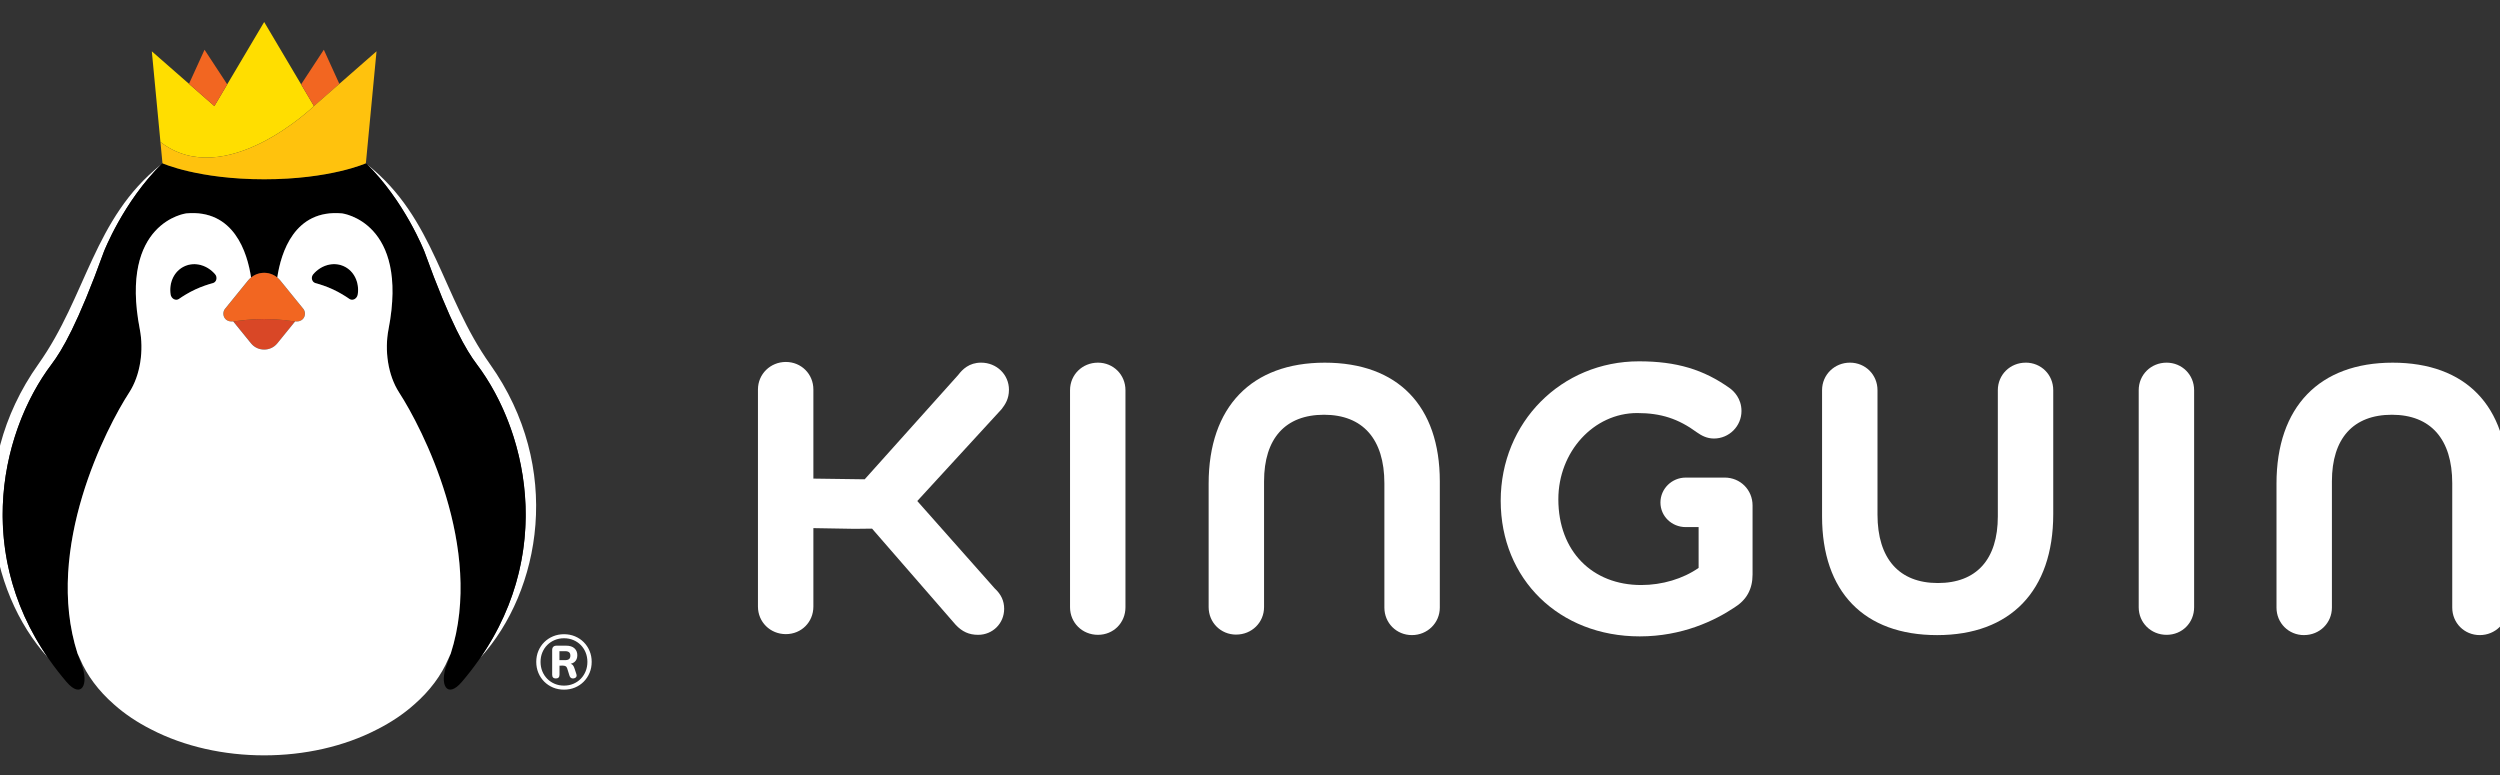 <?xml version="1.0" encoding="UTF-8" standalone="no"?><!DOCTYPE svg PUBLIC "-//W3C//DTD SVG 1.1//EN" "http://www.w3.org/Graphics/SVG/1.1/DTD/svg11.dtd"><svg width="500px" height="155px" version="1.1" xmlns="http://www.w3.org/2000/svg" xmlns:xlink="http://www.w3.org/1999/xlink" xml:space="preserve" xmlns:serif="http://www.serif.com/" style="fill-rule:evenodd;clip-rule:evenodd;stroke-linejoin:round;stroke-miterlimit:2;"><rect width="100%" height="100%" fill="#333333" stroke="none"/><g transform="matrix(0.247,0,0,0.247,250,77.5)"><g transform="matrix(1,0,0,1,-1242.74,-476.105)"><g><g><path d="M1047.57,477.98C1047.57,465.65 1037.65,455.98 1024.98,455.98C1015.3,455.98 1009.86,461.46 1006.42,466L930.75,550.44L889.2,549.87L889.2,477.7C889.2,465.21 879.41,455.42 866.91,455.42C854.41,455.42 844.32,465.21 844.32,477.7L844.32,653.5C844.32,666 854.25,675.8 866.91,675.8C879.57,675.8 889.2,666 889.2,653.5L889.2,589.97L922.46,590.54C923.01,590.54 936.18,590.42 936.71,590.38L1004.38,668.2C1009.65,673.85 1015.26,676.37 1022.59,676.37C1034.42,676.37 1043.68,667.1 1043.68,655.28C1043.68,648.86 1041.18,643.55 1036.08,638.84L973.33,568.03L1041.64,493.6C1044.5,489.88 1047.56,485.29 1047.56,477.99L1047.57,477.98Z" style="fill:white;fill-rule:nonzero;"/><path d="M1119.61,455.99C1106.94,455.99 1097.02,465.78 1097.02,478.27L1097.02,654.07C1097.02,666.57 1106.94,676.37 1119.61,676.37C1132.28,676.37 1141.9,666.57 1141.9,654.07L1141.9,478.27C1141.9,465.78 1132.11,455.99 1119.61,455.99Z" style="fill:white;fill-rule:nonzero;"/><path d="M1627.08,549.05L1595.57,549.05C1584.27,549.05 1575.08,558.11 1575.08,569.24C1575.08,580.37 1584.27,589.14 1595.57,589.14L1605.99,589.14L1605.99,622.18C1593.31,631.01 1576.49,636.05 1559.51,636.05C1520,636.05 1492.41,608.81 1492.41,566.59C1492.41,528.11 1521.04,496.79 1556.22,496.79C1575.45,496.79 1589.48,501.33 1604.73,512.51C1608.2,514.93 1612.55,517.42 1618.41,517.42C1630.7,517.42 1640.7,507.43 1640.7,495.14C1640.7,484.88 1634.34,479 1631.54,476.89C1610.1,461.49 1588.02,454.91 1557.72,454.91C1494.93,454.91 1445.74,504.23 1445.74,567.78C1445.74,631.33 1493.09,677.63 1558.32,677.63C1592.7,677.63 1619,664.9 1634.9,654.3C1644.84,648.14 1649.67,639.38 1649.67,627.54L1649.67,571.63C1649.67,558.96 1639.75,549.04 1627.08,549.04L1627.08,549.05Z" style="fill:white;fill-rule:nonzero;"/><path d="M1870.86,455.99C1858.19,455.99 1848.27,465.78 1848.27,478.27L1848.27,580.48C1848.27,615.27 1831.02,634.43 1799.7,634.43C1768.38,634.43 1750.83,614.74 1750.83,578.98L1750.83,478.26C1750.83,465.77 1741.04,455.98 1728.54,455.98C1716.04,455.98 1705.95,465.77 1705.95,478.26L1705.95,580.47C1705.95,641.56 1739.9,676.6 1799.1,676.6C1858.3,676.6 1893.14,640.91 1893.14,578.67L1893.14,478.25C1893.14,465.76 1883.35,455.97 1870.85,455.97L1870.86,455.99Z" style="fill:white;fill-rule:nonzero;"/><path d="M2096.19,676.58C2108.86,676.58 2118.78,666.79 2118.78,654.3L2118.78,552.12C2118.78,517.33 2136.03,498.17 2167.35,498.17C2198.67,498.17 2216.22,517.86 2216.22,553.62L2216.22,654.31C2216.22,666.8 2226.01,676.59 2238.51,676.59C2251.01,676.59 2261.1,666.8 2261.1,654.31L2261.1,552.13C2261.1,491.04 2227.15,456 2167.95,456C2108.75,456 2073.91,491.69 2073.91,553.93L2073.91,654.32C2073.91,666.81 2083.7,676.6 2096.2,676.6L2096.19,676.58Z" style="fill:white;fill-rule:nonzero;"/><path d="M1231.53,676.17C1244.2,676.17 1254.12,666.38 1254.12,653.89L1254.12,552.12C1254.12,517.33 1271.37,498.17 1302.69,498.17C1334.01,498.17 1351.55,517.86 1351.55,553.62L1351.55,654.31C1351.55,666.8 1361.34,676.59 1373.84,676.59C1386.34,676.59 1396.43,666.8 1396.43,654.31L1396.43,552.13C1396.43,491.04 1362.48,456 1303.29,456C1244.1,456 1209.25,491.69 1209.25,553.93L1209.25,653.91C1209.25,666.4 1219.04,676.19 1231.54,676.19L1231.53,676.17Z" style="fill:white;fill-rule:nonzero;"/><path d="M1984.92,455.99C1972.25,455.99 1962.34,465.78 1962.34,478.27L1962.34,654.07C1962.34,666.57 1972.26,676.37 1984.92,676.37C1997.58,676.37 2007.21,666.58 2007.21,654.07L2007.21,478.27C2007.21,465.78 1997.42,455.99 1984.92,455.99Z" style="fill:white;fill-rule:nonzero;"/></g><g><g><path d="M698.06,692.89C698.06,690.58 697.29,688.71 695.74,687.29C694.19,685.87 691.95,685.15 689.02,685.15L681.22,685.15C680.06,685.15 679.19,685.46 678.59,686.08C677.99,686.69 677.69,687.57 677.69,688.68L677.69,708.61C677.69,710.68 678.68,711.71 680.66,711.71C682.64,711.71 683.63,710.68 683.63,708.61L683.63,701.33L686.35,701.3C687.18,701.3 687.9,701.46 688.52,701.77C689.14,702.08 689.59,702.69 689.88,703.59L691.68,709.35C691.89,710.05 692.22,710.62 692.67,711.05C693.12,711.48 693.7,711.7 694.4,711.7C695.47,711.7 696.32,711.39 696.94,710.77C697.56,710.15 697.66,709.24 697.25,708.04L695.89,703.89C695.31,702.07 694.62,700.9 693.82,700.36C693.49,700.14 693.11,699.98 692.7,699.85C693.91,699.54 694.94,699.04 695.77,698.35C697.3,697.09 698.06,695.26 698.06,692.87L698.06,692.89ZM688.22,696.85L683.58,696.85L683.58,689.61L688.22,689.61C689.62,689.61 690.67,689.9 691.38,690.48C692.08,691.06 692.43,691.97 692.43,693.21C692.43,694.45 692.08,695.42 691.38,696C690.68,696.57 689.63,696.87 688.22,696.87L688.22,696.85Z" style="fill:white;fill-rule:nonzero;"/><path d="M707.99,689.43C706.85,686.7 705.28,684.34 703.25,682.31C701.23,680.29 698.86,678.71 696.13,677.57C693.41,676.44 690.45,675.87 687.28,675.87C684.11,675.87 681.15,676.44 678.43,677.57C675.71,678.7 673.32,680.29 671.28,682.31C669.24,684.34 667.65,686.7 666.51,689.43C665.37,692.16 664.81,695.11 664.81,698.28C664.81,701.45 665.38,704.41 666.51,707.14C667.64,709.86 669.23,712.24 671.28,714.29C673.32,716.33 675.71,717.92 678.43,719.06C681.15,720.19 684.1,720.76 687.28,720.76C690.46,720.76 693.41,720.19 696.13,719.06C698.85,717.93 701.23,716.33 703.25,714.29C705.27,712.24 706.85,709.86 707.99,707.14C709.12,704.41 709.69,701.46 709.69,698.28C709.69,695.1 709.12,692.15 707.99,689.43ZM704.8,705.87C703.85,708.2 702.53,710.23 700.84,711.97C699.15,713.7 697.15,715.05 694.84,716.03C692.53,717 690.01,717.49 687.29,717.49C684.57,717.49 682.05,717 679.74,716.03C677.43,715.06 675.42,713.71 673.7,711.97C671.99,710.24 670.66,708.21 669.71,705.87C668.76,703.54 668.29,701.01 668.29,698.28C668.29,695.55 668.76,693.03 669.71,690.7C670.66,688.37 671.99,686.35 673.7,684.63C675.41,682.92 677.42,681.58 679.74,680.6C682.05,679.63 684.57,679.14 687.29,679.14C690.01,679.14 692.53,679.63 694.84,680.6C697.15,681.57 699.15,682.91 700.84,684.63C702.53,686.34 703.85,688.36 704.8,690.7C705.75,693.03 706.22,695.56 706.22,698.28C706.22,701 705.75,703.53 704.8,705.87Z" style="fill:white;fill-rule:nonzero;"/></g><g><g><g><path d="M272.48,457.12C280.64,446.33 293.49,425 314.77,366.04C314.77,366.04 330.25,326.35 360.73,295.95C360.74,295.91 360.76,295.85 360.77,295.81C306.33,339.24 300.74,402.15 261.7,457.15C202.17,541 220.46,640.9 269.42,694.85C209.15,607.19 232.64,509.79 272.49,457.12L272.48,457.12Z" style="fill:white;fill-rule:nonzero;"/><path d="M574.24,366.04C595.51,424.99 608.37,446.33 616.53,457.12C656.37,509.79 679.87,607.19 619.6,694.85C668.56,640.9 686.84,541.01 627.32,457.16C588.28,402.16 582.69,339.25 528.25,295.82C528.26,295.86 528.28,295.91 528.29,295.96C527.81,295.48 527.36,294.98 526.87,294.51C558.31,325.08 574.25,366.06 574.25,366.06L574.24,366.04Z" style="fill:white;fill-rule:nonzero;"/></g><g><path d="M509.13,377.99C500.67,374.05 490.61,376.95 484.23,384.42C482.09,386.93 483.12,390.79 486,391.58C489.75,392.6 494.99,394.27 500.36,396.78C505.72,399.28 510.37,402.21 513.56,404.43C516.16,406.23 519.76,404.19 520.27,400.74C521.69,391.21 517.44,381.88 509.12,378L509.13,377.99Z" style="fill-rule:nonzero;"/><path d="M379.88,377.99C388.34,374.05 398.4,376.95 404.78,384.42C406.92,386.93 405.89,390.79 403.01,391.58C399.26,392.6 394.02,394.27 388.65,396.78C383.29,399.28 378.64,402.21 375.45,404.43C372.85,406.23 369.25,404.19 368.74,400.74C367.32,391.21 371.57,381.88 379.89,378L379.88,377.99Z" style="fill-rule:nonzero;"/></g><path d="M616.53,457.12C608.37,446.33 595.51,425 574.24,366.04C574.24,366.04 558.3,325.06 526.86,294.49L526.86,294.56C526.86,294.56 497.99,307.5 444.5,307.5C391.01,307.5 362.15,294.56 362.15,294.56L362.15,294.49C330.7,325.06 314.76,366.04 314.76,366.04C293.49,424.99 280.63,446.33 272.47,457.12C229.62,513.77 205.62,622.16 284.46,714.51C296.56,728.68 302.89,716.45 296.56,700.34C262.34,613.23 316.49,509.04 335.27,480.16C344.53,465.92 347.1,445.71 343.87,429.04C326.99,341.95 381.44,335.14 381.44,335.14C420.17,331.62 430.95,367.04 433.95,387.04C437.01,384.53 440.74,383.23 444.5,383.23C448.26,383.23 451.99,384.53 455.05,387.04C458.05,367.04 468.83,331.61 507.56,335.13C507.56,335.13 562.01,341.94 545.12,429.03C541.89,445.7 544.46,465.91 553.72,480.15C572.5,509.03 626.65,613.23 592.43,700.33C586.1,716.45 592.43,728.67 604.53,714.5C683.37,622.15 659.37,513.75 616.52,457.11L616.53,457.12Z" style="fill-rule:nonzero;"/><g><path d="M469.51,422.6C464.51,422.03 456,420.65 444.51,420.65C433.02,420.65 424.5,422.03 419.51,422.6L433.93,440.37C436.66,443.73 440.59,445.41 444.52,445.41C448.45,445.41 452.38,443.73 455.11,440.37L469.53,422.6L469.51,422.6Z" style="fill:rgb(217,71,38);fill-rule:nonzero;"/><path d="M476.07,412.33L457.46,389.41C454.12,385.3 449.31,383.24 444.5,383.24C439.69,383.24 434.88,385.3 431.54,389.41L412.93,412.33C409.71,416.3 412.07,423.45 419.49,422.61C424.49,422.04 433,420.66 444.49,420.66C455.98,420.66 464.5,422.04 469.49,422.61C476.91,423.46 479.27,416.3 476.05,412.33L476.07,412.33Z" style="fill:rgb(242,102,33);fill-rule:nonzero;"/></g><path d="M553.78,480.15C544.52,465.91 541.95,445.7 545.18,429.03C562.06,341.94 507.61,335.13 507.61,335.13C468.9,331.61 458.12,366.99 455.11,387C455.97,387.7 456.78,388.49 457.51,389.39L476.12,412.31C479.34,416.28 476.98,423.43 469.56,422.59L455.14,440.36C452.41,443.72 448.48,445.4 444.55,445.4L444.43,445.4C440.5,445.4 436.57,443.72 433.84,440.36L419.42,422.59C412,423.44 409.64,416.28 412.86,412.31L431.47,389.39C432.2,388.49 433.02,387.7 433.87,387C430.86,366.99 420.07,331.61 381.37,335.13C381.37,335.13 326.92,341.94 343.8,429.03C347.03,445.7 344.46,465.91 335.2,480.15C317.05,508.06 265.9,606.3 293.37,691.49C293.99,692.95 294.65,694.38 295.32,695.8C301.07,709.38 310.5,721.86 322.82,732.65C331.8,740.68 341.99,747.39 352.89,752.9C379.94,766.95 412.21,773.97 444.48,773.96C476.75,773.97 509.02,766.95 536.07,752.9C546.97,747.39 557.15,740.67 566.14,732.65C578.46,721.85 587.89,709.38 593.64,695.8C594.32,694.38 594.97,692.95 595.59,691.49C623.06,606.3 571.91,508.06 553.76,480.15L553.78,480.15ZM403,391.57C399.25,392.59 394.01,394.26 388.64,396.77C383.28,399.27 378.63,402.2 375.44,404.42C372.84,406.22 369.24,404.18 368.73,400.73C367.31,391.2 371.56,381.87 379.88,377.99C388.34,374.05 398.4,376.95 404.78,384.42C406.92,386.93 405.89,390.79 403.01,391.58L403,391.57ZM520.27,400.72C519.76,404.18 516.16,406.22 513.56,404.41C510.37,402.19 505.72,399.26 500.36,396.76C494.99,394.25 489.75,392.58 486,391.56C483.12,390.78 482.09,386.91 484.23,384.4C490.61,376.93 500.67,374.03 509.13,377.97C517.45,381.85 521.69,391.18 520.28,400.71L520.27,400.72Z" style="fill:white;fill-rule:nonzero;"/></g><g><path d="M444.5,180.15L404.17,248.22L353.52,203.89L360.51,277.33C412.83,317.72 484.83,248.22 484.83,248.22L444.5,180.15Z" style="fill:rgb(255,222,0);fill-rule:nonzero;"/><path d="M484.83,248.22L505.37,230.24L492.8,202.61L474.42,230.65L484.83,248.22Z" style="fill:rgb(242,102,33);fill-rule:nonzero;"/><path d="M404.18,248.22L414.59,230.65L396.21,202.61L383.63,230.24L404.18,248.22Z" style="fill:rgb(242,102,33);fill-rule:nonzero;"/><path d="M484.83,248.22C484.83,248.22 412.83,317.72 360.51,277.33L362.15,294.56C362.15,294.56 391.02,307.5 444.5,307.5C497.98,307.5 526.85,294.56 526.85,294.56L535.47,203.88L484.82,248.21" style="fill:rgb(255,194,13);fill-rule:nonzero;"/></g></g></g></g><rect x="89.76" y="90.36" width="2305.96" height="773.65" style="fill:none;"/></g></g></svg>